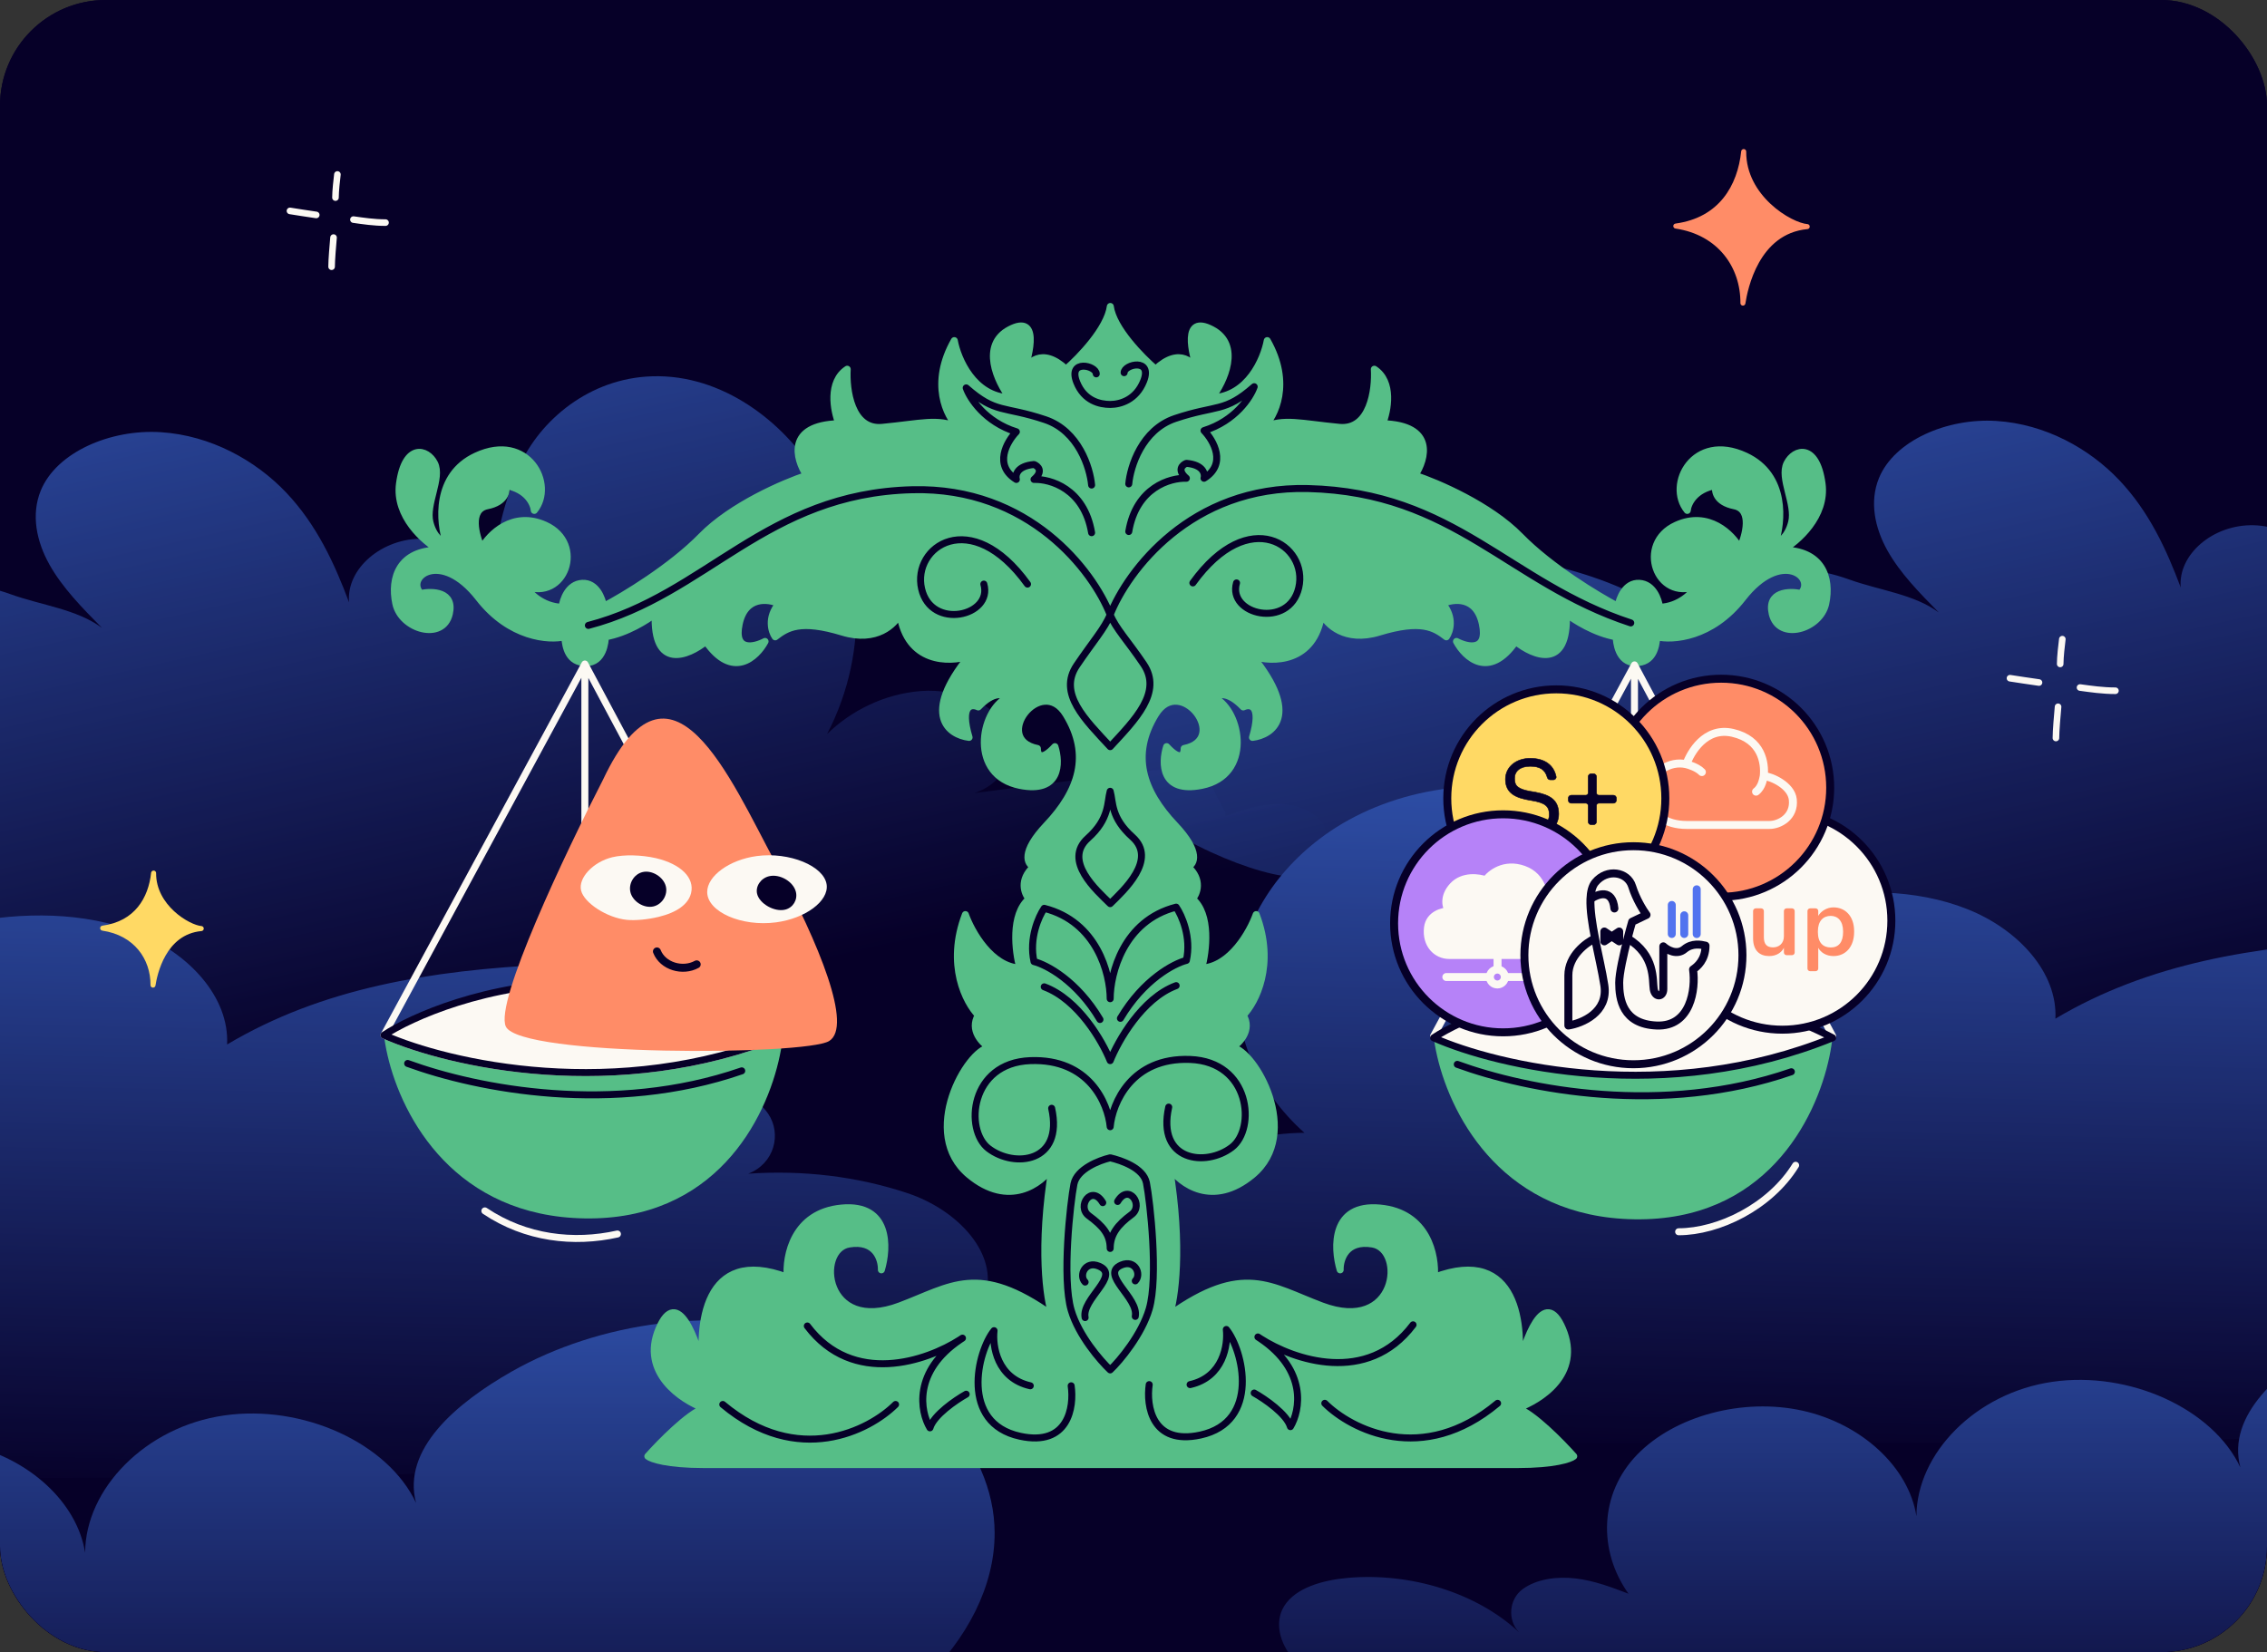 <svg width="343" height="250" viewBox="0 0 343 250" fill="none" xmlns="http://www.w3.org/2000/svg">
<rect x="0" y="0" width="343" height="250" fill="#333333" stroke="none"/>
<g clip-path="url(#clip0_333_8398)">
<rect width="343" height="250" rx="16" fill="#060028"/>
<g clip-path="url(#clip1_333_8398)">
<path d="M0 11.965C0 5.357 5.357 0 11.965 0H331.035C337.643 0 343 5.357 343 11.965V252.265C343 258.873 337.643 264.23 331.035 264.23H11.965C5.357 264.23 0 258.873 0 252.265V11.965Z" fill="#060028"/>
<g opacity="0.7">
<path d="M144.446 120.386C150.058 120.684 154.419 115.299 152.747 110.982C151.076 106.673 144.954 104.139 139.358 104.566C133.754 104.994 128.698 107.586 125.137 111.08C131.791 98.273 130.919 83.095 122.819 70.84C117.772 63.199 108.445 56.199 97.721 56.99C88.458 57.67 81.158 64.151 78.283 71.248C75.408 78.345 74.245 84.495 74.94 91.935C75.868 86.893 70.482 81.702 64.143 81.52C57.804 81.339 52.353 86.063 52.813 91.144C50.616 85.286 47.935 79.433 43.324 74.56C38.713 69.686 31.897 65.875 24.298 65.396C16.699 64.923 8.551 68.422 6.169 74.229C4.675 77.878 5.523 81.935 7.485 85.441C9.447 88.941 12.452 91.993 15.423 95.007C11.612 92.168 6.282 91.605 1.534 89.894C-3.207 88.183 -8.779 87.58 -13.624 89.09C-18.478 90.594 -22.305 94.501 -22.023 98.669C-31.035 90.069 -46.669 85.999 -60.672 85.681C-64.686 85.59 -69.062 86.018 -71.913 88.28C-74.764 90.542 -74.748 95.156 -71.073 96.452C-78.462 95.817 -85.892 95.934 -93.281 95.299C-96.689 95.007 -100.945 95.052 -102.535 97.489C-103.876 99.537 -102.39 102.039 -100.622 103.866C-95.93 108.734 -93.645 134.541 -86.118 135.694C-37.414 161.519 -3.545 165.837 78.283 165.837C106.466 165.837 133.059 146.751 156.414 139.933C169.068 136.232 181.851 137.723 193.868 132.843C197.316 131.443 201.111 129.142 200.691 126.057C200.344 123.471 196.92 121.734 193.682 121.657C190.444 121.579 187.383 122.726 184.46 123.847C186.721 123.802 184.452 121.682 183.838 119.933C183.224 118.183 181.076 117.003 178.855 116.634C176.643 116.264 174.341 116.55 172.104 116.835C162.688 118.04 153.862 119.181 144.446 120.386Z" fill="url(#paint0_linear_333_8398)" style="mix-blend-mode:screen"/>
<path d="M-81.712 175.7C-88.968 169.231 -92.776 160.341 -92.015 151.663C-91.256 142.977 -85.949 134.612 -77.642 129.019C-67.95 122.493 -53.652 120.011 -42.172 124.288C-30.693 128.564 -23.716 140.211 -28.46 149.624C-21.574 144.066 -14.682 141.649 -5.22 139.707C3.357 137.946 12.789 137.96 20.725 141.108C28.661 144.257 34.712 150.944 34.359 158.051C48.767 149.48 65.123 146.821 83.023 145.951C87.909 145.715 93.547 146.06 96.525 149.186C98.765 151.539 98.763 154.897 97.451 157.664C96.14 160.437 93.713 162.757 91.329 165.013C95.361 163.65 100.818 163.533 105.189 163.655C109.561 163.784 114.088 165.417 116.202 168.497C118.317 171.577 117.156 176.085 113.21 177.6C121.464 177.033 129.653 177.997 137.309 180.548C144.964 183.099 151.169 189.779 149.04 196.211C147.629 200.479 143.064 203.556 138.488 206.007C107.022 222.916 66.655 223.553 28.786 223.605C-1.547 223.652 -31.883 223.693 -62.216 223.74C-76.998 223.76 -93.4 223.293 -104.035 215.046C-112.217 208.71 -115.006 198.291 -110.807 189.812C-106.597 181.338 -93.081 175.765 -81.713 175.694L-81.712 175.7Z" fill="url(#paint1_linear_333_8398)" style="mix-blend-mode:screen"/>
<path d="M-54.926 274.823C-65.116 278.517 -77.274 278.535 -87.491 274.874C-90.941 273.634 -94.509 271.609 -95.005 268.602C-95.512 265.547 -92.437 262.692 -88.846 261.596C-85.254 260.494 -81.263 260.725 -77.428 260.974C-79.602 259.261 -82.898 258.037 -84.302 255.869C-85.706 253.7 -86.192 250.997 -84.819 248.815C-83.071 246.042 -78.916 244.846 -75.064 244.502C-65.248 243.622 -54.998 246.861 -48.57 252.88C-50.336 251.03 -50.126 247.81 -47.981 246.238C-45.837 244.665 -42.68 244.243 -39.799 244.584C-36.919 244.926 -34.246 245.944 -31.62 246.947C-36.349 240.322 -36.139 231.492 -30.303 225.462C-24.466 219.432 -13.936 216.62 -4.755 218.644C4.428 220.663 11.697 227.397 12.88 234.966C12.909 225.278 22.018 215.896 33.909 214.186C45.802 212.47 58.703 218.35 62.949 227.42C60.795 219.325 68.986 212.338 77.403 207.55C90.65 200.02 108.534 197.478 123.716 202.113C138.898 206.747 150.46 218.925 150.489 231.944C150.51 240.081 146.257 248.013 139.767 254.273C133.278 260.534 124.674 265.219 115.492 268.697C120.844 273.894 119.518 282.431 113.907 287.446C108.296 292.461 99.716 294.695 91.358 295.391C71.106 297.073 50.054 290.43 36.654 278.142C23.771 283.934 6.488 284.08 -7.132 279.475C-9.888 278.542 -12.796 277.164 -13.581 274.852C-23.771 279.898 -36.194 283.012 -48.078 284.248C-50.819 284.536 -53.807 284.669 -56.139 283.488C-58.478 282.306 -57.059 276.244 -54.936 274.828L-54.926 274.823Z" fill="url(#paint2_linear_333_8398)" style="mix-blend-mode:screen"/>
</g>
<g opacity="0.7">
<path d="M419.644 117.524C425.138 117.816 429.406 112.544 427.77 108.319C426.134 104.1 420.142 101.62 414.664 102.039C409.178 102.457 404.229 104.995 400.743 108.414C407.257 95.879 406.403 81.021 398.475 69.025C393.534 61.545 384.404 54.694 373.906 55.468C364.84 56.134 357.694 62.478 354.879 69.424C352.065 76.371 350.927 82.391 351.607 89.674C352.516 84.739 347.243 79.657 341.038 79.48C334.833 79.302 329.497 83.927 329.948 88.9C327.798 83.165 325.173 77.437 320.659 72.666C316.146 67.895 309.474 64.165 302.036 63.696C294.597 63.233 286.621 66.658 284.289 72.343C282.827 75.914 283.657 79.885 285.578 83.318C287.499 86.743 290.439 89.731 293.348 92.681C289.617 89.903 284.4 89.351 279.752 87.676C275.112 86.001 269.658 85.411 264.915 86.889C260.164 88.361 256.417 92.186 256.694 96.266C247.872 87.847 232.568 83.863 218.861 83.552C214.932 83.463 210.648 83.882 207.858 86.096C205.067 88.31 205.083 92.827 208.68 94.096C201.02 92.997 196.523 92.275 187.142 92.275C181.303 92.275 175.962 94.057 172.621 96.266C166.337 100.42 163.626 108.299 167.095 116.031C170.715 124.099 186.585 131.379 193.953 132.509C241.627 157.788 274.781 162.015 354.879 162.015C382.467 162.015 408.498 143.331 431.359 136.658C443.745 133.035 456.259 134.494 468.021 129.717C471.397 128.347 475.112 126.095 474.701 123.075C474.361 120.544 471.009 118.844 467.839 118.768C464.67 118.691 461.674 119.814 458.812 120.912C461.025 120.867 458.804 118.793 458.203 117.08C457.603 115.367 455.5 114.213 453.326 113.851C451.16 113.489 448.907 113.769 446.718 114.048C437.501 115.228 428.861 116.344 419.644 117.524Z" fill="url(#paint3_linear_333_8398)" style="mix-blend-mode:screen"/>
<path d="M197.367 171.42C190.264 165.088 186.536 156.385 187.281 147.89C188.024 139.388 193.219 131.199 201.35 125.725C210.838 119.337 224.833 116.907 236.07 121.094C247.307 125.28 254.136 136.68 249.493 145.895C256.233 140.454 262.979 138.088 272.242 136.187C280.638 134.463 289.87 134.477 297.638 137.559C305.407 140.641 311.33 147.186 310.985 154.143C325.088 145.754 341.098 143.15 358.619 142.299C363.402 142.068 368.922 142.406 371.836 145.465C374.029 147.769 374.027 151.056 372.742 153.764C371.459 156.479 369.084 158.75 366.75 160.959C370.696 159.624 376.038 159.51 380.317 159.629C384.597 159.755 389.028 161.354 391.098 164.368C393.168 167.383 392.031 171.796 388.169 173.279C396.248 172.725 404.264 173.668 411.758 176.165C419.251 178.662 425.326 185.201 423.241 191.497C421.86 195.675 417.392 198.686 412.913 201.085C382.112 217.637 342.598 218.261 305.529 218.312C275.837 218.358 246.142 218.398 216.45 218.444C201.981 218.464 185.925 218.007 175.515 209.934C167.506 203.732 164.776 193.533 168.886 185.233C173.007 176.939 186.237 171.483 197.365 171.413L197.367 171.42Z" fill="url(#paint4_linear_333_8398)" style="mix-blend-mode:screen"/>
<path d="M223.585 268.447C213.611 272.063 201.709 272.081 191.708 268.498C188.331 267.284 184.839 265.301 184.353 262.358C183.857 259.367 186.867 256.573 190.382 255.5C193.898 254.421 197.805 254.648 201.559 254.892C199.431 253.215 196.205 252.017 194.83 249.894C193.456 247.771 192.98 245.125 194.324 242.989C196.035 240.275 200.102 239.104 203.872 238.768C213.481 237.906 223.514 241.077 229.807 246.968C228.078 245.158 228.284 242.006 230.383 240.466C232.482 238.927 235.572 238.513 238.392 238.848C241.212 239.182 243.828 240.179 246.398 241.16C241.77 234.676 241.975 226.032 247.688 220.13C253.401 214.227 263.709 211.474 272.696 213.456C281.685 215.432 288.8 222.024 289.958 229.433C289.986 219.95 298.903 210.766 310.543 209.092C322.184 207.413 334.812 213.168 338.969 222.046C336.86 214.122 344.878 207.283 353.118 202.596C366.084 195.226 383.59 192.737 398.451 197.274C413.313 201.81 424.63 213.731 424.659 226.475C424.679 234.44 420.516 242.204 414.164 248.332C407.811 254.46 399.389 259.047 390.401 262.451C395.64 267.538 394.343 275.895 388.85 280.804C383.357 285.713 374.959 287.9 366.778 288.581C346.954 290.228 326.347 283.724 313.229 271.696C300.619 277.366 283.702 277.509 270.369 273.001C267.671 272.087 264.825 270.739 264.056 268.476C254.082 273.415 241.921 276.464 230.288 277.673C227.605 277.955 224.68 278.085 222.398 276.929C220.108 275.772 221.497 269.838 223.575 268.452L223.585 268.447Z" fill="url(#paint5_linear_333_8398)" style="mix-blend-mode:screen"/>
</g>
<path d="M106.537 213.098C104.19 213.88 99.879 218.265 98.017 220.359C98.529 220.778 100.95 221.616 106.537 221.616H167.993H229.589C235.176 221.616 237.597 220.778 238.109 220.359C236.246 218.265 231.935 213.88 229.589 213.098C233.034 211.842 239.333 207.932 236.433 201.09C233.639 194.499 230.706 202.719 229.589 207.653C230.659 200.857 229.644 188.467 217.018 193.27C217.297 190.059 216.04 183.468 208.777 182.798C201.514 182.128 201.747 188.756 202.771 192.153C202.725 190.571 203.637 187.573 207.66 188.243C212.688 189.081 211.437 201.913 199.978 197.599C192.156 194.654 188.106 191.036 176.932 198.995C177.77 196.622 178.943 188.83 176.932 176.654C178.608 179.121 183.469 182.798 189.502 177.771C197.045 171.487 189.782 158.92 186.43 158.501C187.547 157.803 189.447 155.848 188.106 153.614C189.968 151.706 192.966 145.99 190.061 138.394C189.13 141 186.178 146.269 181.82 146.493C182.519 143.979 183.217 138.366 180.424 136.02C181.122 135.229 181.96 133.144 179.725 131.133C180.703 130.761 181.681 128.982 177.77 124.849C172.881 119.683 171.066 114.237 174.837 108.093C178.608 101.949 186.15 111.863 179.167 113.26C179.182 114.144 178.673 115.326 176.513 112.98C175.721 115.447 175.675 120.074 181.82 118.845C189.502 117.309 187.826 107.674 183.776 105.58C184.241 105.021 185.759 104.519 188.106 106.976C189.177 106.464 190.955 106.669 189.502 111.584C192.529 111.212 196.765 108.233 189.502 99.296C192.529 100.274 198.861 100.357 199.978 92.873C200.723 94.456 203.498 97.23 208.638 95.666C215.063 93.711 217.018 94.968 218.834 96.364C219.392 95.573 220.063 93.46 218.275 91.337C219.905 90.592 223.387 90.164 224.281 94.409C225.175 98.654 222.046 97.946 220.37 97.062C221.674 99.482 225.287 102.871 229.309 97.062C232.01 99.25 237.326 101.474 236.991 92.873C238.155 93.804 241.293 95.805 244.534 96.364C244.534 97.062 244.813 100.274 247.467 100.274C250.121 100.274 250.568 97.928 250.679 96.364C253.054 96.922 258.976 96.531 263.669 90.499C269.535 82.959 274.843 87.427 272.468 89.801C270.699 89.429 267.356 89.522 268.138 92.873C269.116 97.062 275.401 95.247 276.239 91.337C277.077 87.427 275.681 83.238 269.675 83.238C271.956 81.935 276.351 78.1 275.681 73.184C274.843 67.041 271.491 67.878 270.373 70.112C269.256 72.347 271.77 76.257 271.072 79.049C270.513 81.283 269.163 82.121 268.557 82.261C269.675 79.049 270.345 71.9 264.088 68.996C256.266 65.365 252.076 73.324 255.288 77.234C255.382 76.21 256.378 74.022 259.618 73.464C259.386 74.255 259.618 75.977 262.412 76.536C265.205 77.094 264.134 81.051 263.25 82.959C262.086 80.864 258.529 77.234 253.612 79.468C247.467 82.261 250.679 91.058 256.685 88.684C256.08 89.708 254.115 91.784 251.098 91.896C250.959 90.732 250.149 88.377 248.025 88.265C245.902 88.153 244.999 90.546 244.813 91.756C241.787 90.173 234.589 85.835 230.008 81.144C225.426 76.452 217.484 73.045 214.085 71.928C215.761 69.414 217.13 64.332 209.196 64.108C209.988 62.153 210.845 57.769 207.939 55.87C208.126 58.988 207.325 65.114 202.632 64.667C196.765 64.108 194.251 63.27 191.179 64.667C192.901 62.991 195.425 58.02 191.737 51.541C191.225 54.334 188.832 59.975 183.357 60.199C185.219 57.732 187.826 52.211 183.357 49.865C178.887 47.52 180.191 53.356 181.401 56.568C180.75 54.892 178.524 52.407 174.837 55.87C172.788 54.101 168.44 49.726 167.993 46.375C167.546 49.726 163.337 54.101 161.289 55.87C157.601 52.407 155.376 54.892 154.724 56.568C155.934 53.356 157.238 47.52 152.768 49.865C148.299 52.211 150.906 57.732 152.768 60.199C147.293 59.975 144.9 54.334 144.388 51.541C140.701 58.02 143.224 62.991 144.947 64.667C141.874 63.27 139.36 64.108 133.494 64.667C128.801 65.114 128 58.988 128.186 55.87C125.281 57.769 126.137 62.153 126.929 64.108C118.995 64.332 120.364 69.414 122.04 71.928C118.642 73.045 110.699 76.452 106.118 81.144C101.536 85.835 94.338 90.173 91.312 91.756C91.126 90.546 90.223 88.153 88.1 88.265C85.977 88.377 85.167 90.732 85.027 91.896C82.01 91.784 80.045 89.708 79.44 88.684C85.446 91.058 88.659 82.261 82.513 79.468C77.596 77.234 74.039 80.864 72.875 82.959C71.991 81.051 70.92 77.094 73.713 76.536C76.507 75.977 76.74 74.255 76.507 73.464C79.747 74.022 80.744 76.21 80.837 77.234C84.049 73.324 79.859 65.365 72.037 68.996C65.78 71.9 66.45 79.049 67.568 82.261C66.963 82.121 65.612 81.283 65.054 79.049C64.355 76.257 66.87 72.347 65.752 70.112C64.635 67.878 61.282 67.041 60.444 73.184C59.774 78.1 64.169 81.935 66.451 83.238C60.444 83.238 59.048 87.427 59.886 91.337C60.724 95.247 67.009 97.062 67.987 92.873C68.769 89.522 65.426 89.429 63.657 89.801C61.283 87.427 66.59 82.959 72.456 90.499C77.149 96.531 83.072 96.922 85.446 96.364C85.558 97.928 86.005 100.274 88.659 100.274C91.312 100.274 91.592 97.062 91.592 96.364C94.832 95.805 97.97 93.804 99.134 92.873C98.799 101.474 104.116 99.25 106.816 97.062C110.839 102.871 114.451 99.482 115.755 97.062C114.079 97.946 110.95 98.654 111.844 94.409C112.738 90.164 116.221 90.592 117.85 91.337C116.062 93.46 116.733 95.573 117.291 96.364C119.107 94.968 121.063 93.711 127.488 95.666C132.628 97.23 135.402 94.456 136.147 92.873C137.265 100.357 143.597 100.274 146.623 99.296C139.36 108.233 143.597 111.212 146.623 111.584C145.17 106.669 146.949 106.464 148.02 106.976C150.366 104.519 151.884 105.021 152.349 105.58C148.299 107.674 146.623 117.309 154.305 118.845C160.45 120.074 160.404 115.447 159.612 112.98C157.452 115.326 156.943 114.144 156.959 113.26C149.975 111.863 157.517 101.949 161.289 108.093C165.06 114.237 163.244 119.683 158.355 124.849C154.445 128.982 155.422 130.761 156.4 131.133C154.165 133.144 155.003 135.229 155.702 136.02C152.908 138.366 153.606 143.979 154.305 146.493C149.947 146.269 146.995 141 146.064 138.394C143.159 145.99 146.157 151.706 148.02 153.614C146.679 155.848 148.578 157.803 149.696 158.501C146.343 158.92 139.08 171.487 146.623 177.771C152.657 182.798 157.517 179.121 159.193 176.654C157.182 188.83 158.355 196.622 159.193 198.995C148.02 191.036 143.969 194.654 136.147 197.599C124.689 201.913 123.437 189.081 128.465 188.243C132.488 187.573 133.4 190.571 133.354 192.153C134.378 188.756 134.611 182.128 127.348 182.798C120.085 183.468 118.828 190.059 119.107 193.27C106.481 188.467 105.466 200.857 106.537 207.653C105.419 202.719 102.486 194.499 99.693 201.09C96.899 207.681 103.091 211.842 106.537 213.098Z" fill="#56BE87" stroke="#56BE87" stroke-width="1.057" stroke-linecap="round" stroke-linejoin="round"/>
<path d="M58.095 156.636C61.102 153.989 71.391 148.693 88.49 148.693C103.258 148.693 114.629 153.989 118.469 156.636C118.377 157.575 118.221 158.606 117.993 159.702C115.941 169.566 108.076 184.669 88.49 184.368C68.963 184.068 60.863 169.308 58.637 159.702C58.382 158.603 58.205 157.571 58.095 156.636Z" fill="#56BE87"/>
<path d="M61.679 160.921C72.315 164.8 92.768 168.773 112.226 162.04" stroke="#060028" stroke-width="1.057" stroke-linecap="round" stroke-linejoin="round"/>
<path d="M88.491 100.476V148.693M88.491 100.476L118.469 156.636C93.286 166.903 67.727 160.914 58.096 156.636L88.491 100.476Z" stroke="#FCF9F3" stroke-width="1.057" stroke-linecap="round" stroke-linejoin="round"/>
<path d="M118.469 156.636C93.286 166.903 67.727 160.914 58.095 156.636C62.075 153.989 73.727 148.693 88.49 148.693C100.585 148.693 113.516 153.989 118.469 156.636Z" fill="#FCF9F3" stroke="#060028" stroke-width="1.057" stroke-linecap="round" stroke-linejoin="round"/>
<path d="M216.905 156.772C219.912 154.124 230.201 148.828 247.3 148.828C262.068 148.828 273.439 154.124 277.279 156.772C277.187 157.71 277.031 158.741 276.803 159.837C274.751 169.701 266.887 184.804 247.3 184.503C227.773 184.203 219.673 169.443 217.447 159.837C217.192 158.738 217.015 157.706 216.905 156.772Z" fill="#56BE87"/>
<path d="M220.488 161.056C231.124 164.935 251.578 168.908 271.036 162.175" stroke="#060028" stroke-width="1.057" stroke-linecap="round" stroke-linejoin="round"/>
<path d="M247.3 100.611V148.828M247.3 100.611L277.279 156.772C252.096 167.038 226.537 161.049 216.905 156.772L247.3 100.611Z" stroke="#FCF9F3" stroke-width="1.057" stroke-linecap="round" stroke-linejoin="round"/>
<path d="M277.279 157.039C252.096 167.305 226.537 161.316 216.905 157.039C220.885 154.391 232.537 149.095 247.3 149.095C259.395 149.095 272.326 154.391 277.279 157.039Z" fill="#FCF9F3" stroke="#060028" stroke-width="1.057" stroke-linecap="round" stroke-linejoin="round"/>
<path d="M167.973 93.014C170.55 86.463 180.146 73.474 197.913 73.926C220.122 74.492 228.27 88.206 246.736 94.259M167.973 93.014C168.769 95.04 170.644 96.972 173.033 100.507C175.901 104.749 171.768 108.886 167.973 112.986C164.178 108.886 160.045 104.927 162.913 100.685C165.302 97.151 167.176 95.04 167.973 93.014ZM167.973 93.014C165.396 86.463 155.8 73.652 138.033 74.105C115.824 74.67 106.922 89.97 89.021 94.636M169.519 154.093C173.005 148.211 177.625 145.798 179.499 145.327C180.286 141.821 178.796 138.493 177.953 137.268C169.969 139.304 167.973 147.354 167.973 151.124C167.973 147.354 165.977 139.482 157.993 137.446C157.15 138.672 155.66 141.999 156.447 145.505C158.321 145.977 162.941 148.39 166.427 154.271M176.828 167.525C175.001 175.726 182.451 176.621 186.387 173.605C190.041 170.804 189.198 160.663 180.061 160.314C171.178 159.975 168.301 166.96 167.973 170.494C167.645 166.96 164.768 160.153 155.884 160.493C146.748 160.842 145.904 170.982 149.559 173.783C153.495 176.799 160.945 175.904 159.117 167.703M170.784 73.219C171.018 70.627 172.752 65.019 177.812 63.322C184.138 61.201 185.262 62.474 189.76 58.515C189.198 60.117 186.893 63.69 182.17 65.16C183.622 66.668 185.656 70.222 182.17 72.371C182.357 71.711 182.086 70.335 179.499 70.109C178.89 70.344 178.037 71.127 179.499 72.371C177.063 72.277 171.909 73.757 170.784 80.43M180.483 88.206C189.058 76.33 197.969 82.579 196.507 88.913C195.046 95.248 185.684 93.014 187.09 88.206M177.953 149.145C172.78 151.068 169.144 157.571 167.973 160.493C166.802 157.571 163.166 151.246 157.993 149.323M169.097 181.805C170.784 178.978 173.106 182.383 171.206 183.785C169.097 185.34 167.973 186.791 167.973 188.912C167.973 186.791 166.848 185.518 164.74 183.963C162.84 182.561 165.162 179.156 166.848 181.984M171.768 193.823C172.752 192.834 171.768 190.522 169.66 191.42C166.337 192.834 172.33 196.368 171.768 199.196M173.877 209.517C173.408 212.722 174.298 218.736 181.608 217.152C190.744 215.173 188.074 204.286 185.543 201.175C185.812 203.485 185.092 208.386 180.061 209.517M189.76 210.79C191.353 211.685 194.68 213.957 195.242 215.88C196.718 213.422 197.821 207.366 190.675 202.539M190.675 202.539C190.559 202.461 190.442 202.384 190.323 202.307C190.436 202.384 190.554 202.461 190.675 202.539ZM190.675 202.539C195.731 205.797 206.878 209.638 213.797 200.469M200.443 212.345C204.426 216.304 215.23 221.846 226.588 212.345M170.081 56.394C170.081 55.121 174.439 54.132 173.033 57.666C171.909 60.494 169.519 61.201 167.973 61.201C166.427 61.201 164.037 60.672 162.913 57.845C161.507 54.31 165.864 55.3 165.864 56.572M165.162 73.397C164.927 70.805 163.194 65.197 158.133 63.5C151.808 61.38 150.684 62.652 146.186 58.693C146.748 60.295 149.053 63.868 153.776 65.338C152.324 66.847 150.29 70.4 153.776 72.549C153.589 71.889 153.86 70.513 156.447 70.287C157.056 70.523 157.909 71.305 156.447 72.549C158.883 72.455 164.037 73.935 165.162 80.608M155.463 88.385C146.888 76.508 137.977 82.757 139.439 89.092C140.9 95.426 150.262 93.192 148.856 88.385M164.178 194.002C163.194 193.012 164.178 190.701 166.286 191.598C169.609 193.012 163.615 196.547 164.178 199.374M162.069 209.696C162.538 212.9 161.648 218.914 154.338 217.331C145.202 215.351 147.872 204.464 150.402 201.354C150.134 203.663 150.854 208.564 155.884 209.696M146.186 210.968C144.593 211.864 141.266 214.135 140.704 216.058C139.228 213.6 138.125 207.545 145.271 202.717M145.271 202.717C145.387 202.639 145.504 202.562 145.623 202.485C145.51 202.562 145.392 202.639 145.271 202.717ZM145.271 202.717C140.215 205.975 129.068 209.816 122.149 200.647M135.503 212.523C131.52 216.482 120.715 222.025 109.358 212.523M167.973 119.736C168.441 121.385 168.026 123.695 171.346 126.664C175.142 130.057 170.035 134.713 167.973 136.739C165.911 134.713 160.804 130.235 164.599 126.842C167.92 123.873 167.504 121.385 167.973 119.736ZM167.973 175.197C169.613 175.574 173.005 176.715 173.455 178.978C174.017 181.805 175.282 193.258 173.877 198.065C172.752 201.911 169.472 205.878 167.973 207.292C166.474 205.878 163.194 202.089 162.069 198.243C160.664 193.436 161.929 181.984 162.491 179.156C162.941 176.894 166.333 175.574 167.973 175.197Z" stroke="#060028" stroke-width="1.057" stroke-linecap="round" stroke-linejoin="round"/>
<circle cx="269.67" cy="139.314" r="16.496" fill="#FCF9F3" stroke="#060028" stroke-width="1.207"/>
<circle cx="260.416" cy="119.197" r="16.496" fill="#FF8C67" stroke="#060028" stroke-width="1.207"/>
<path d="M266.863 117.421C268.034 117.519 271.02 118.843 271.254 120.977C271.547 123.645 269.205 124.83 267.742 124.83C266.571 124.83 265.302 124.83 264.814 124.83H255.154C252.227 124.83 249.17 123.348 249.593 119.495C249.885 116.828 252.617 115.05 255.154 115.642M266.863 117.421C267.059 115.445 266.571 111.926 262.18 110.9C257.972 109.917 255.74 113.963 255.154 115.642M266.863 117.421C266.766 117.816 266.629 119.08 265.693 119.792M255.154 115.642C255.545 115.741 256.794 116.117 257.496 116.828" stroke="#FCF9F3" stroke-width="1.207" stroke-linecap="round"/>
<circle cx="235.471" cy="120.807" r="16.496" fill="#FFD964" stroke="#060028" stroke-width="1.207"/>
<path d="M231.517 114.748C232.587 114.748 233.474 114.99 234.142 115.457C234.81 115.924 235.256 116.615 235.445 117.506C235.5 117.768 235.289 117.999 235.027 117.999H234.554C234.34 117.999 234.162 117.845 234.107 117.643C233.941 117.044 233.656 116.624 233.235 116.352C232.812 116.08 232.247 115.955 231.517 115.955C230.735 115.955 230.145 116.15 229.752 116.474C229.36 116.798 229.159 117.253 229.159 117.781C229.159 118.339 229.263 118.751 229.648 119.07C229.988 119.352 230.553 119.565 231.475 119.732L231.893 119.801L232.36 119.882C233.415 120.08 234.243 120.363 234.826 120.819C235.496 121.343 235.838 122.092 235.838 123.188C235.838 125.147 234.124 126.625 231.823 126.625C230.396 126.625 229.384 126.262 228.689 125.673C227.993 125.083 227.617 124.272 227.453 123.382C227.405 123.12 227.614 122.891 227.876 122.891H228.427C228.65 122.891 228.834 123.057 228.875 123.273C228.989 123.874 229.204 124.408 229.648 124.793C230.091 125.177 230.77 125.418 231.823 125.418C233.289 125.418 234.406 124.559 234.406 123.285C234.405 122.64 234.258 122.191 233.849 121.858C233.435 121.521 232.749 121.297 231.656 121.12C230.447 120.935 229.477 120.652 228.809 120.155C228.138 119.656 227.775 118.943 227.775 117.91C227.775 116.112 229.328 114.748 231.517 114.748ZM241.108 117.081C241.352 117.081 241.55 117.28 241.55 117.524V119.969C241.55 120.169 241.712 120.332 241.912 120.332H244.117C244.362 120.332 244.56 120.53 244.56 120.774V121.096C244.56 121.341 244.362 121.539 244.117 121.539H241.912C241.712 121.539 241.55 121.701 241.55 121.901V124.347C241.55 124.592 241.352 124.79 241.108 124.79H240.738C240.493 124.79 240.295 124.592 240.295 124.347V121.901C240.295 121.701 240.133 121.539 239.933 121.539H237.728C237.483 121.539 237.285 121.341 237.285 121.096V120.774C237.286 120.53 237.484 120.332 237.728 120.332H239.933C240.133 120.332 240.295 120.169 240.295 119.969V117.524C240.295 117.28 240.493 117.081 240.738 117.081H241.108Z" fill="#060028" stroke="#060028" stroke-width="0.08"/>
<circle cx="227.425" cy="139.716" r="16.496" fill="#B682F8" stroke="#060028" stroke-width="1.207"/>
<path d="M236.96 140.401C237.545 142.6 235.937 144.507 233.597 144.507H226.58H225.703H219.27C217.37 144.507 215.761 142.894 216.054 140.401C216.288 138.406 218.295 137.908 219.27 137.908C218.832 137.321 218.334 135.738 219.855 134.095C221.375 132.453 223.802 132.824 224.826 133.215C225.508 132.238 227.603 130.546 230.527 131.602C233.451 132.658 233.792 135.659 233.597 137.028C234.621 137.321 236.375 138.201 236.96 140.401Z" fill="#FCF9F3"/>
<path d="M226.58 144.507C226.252 144.507 225.956 144.507 225.703 144.507C224.192 144.507 220.791 144.507 219.27 144.507C217.37 144.507 215.761 142.894 216.054 140.401C216.288 138.406 218.295 137.908 219.27 137.908C218.832 137.321 218.334 135.738 219.855 134.095C221.375 132.453 223.802 132.824 224.826 133.215C225.508 132.238 227.603 130.546 230.527 131.602C233.451 132.658 233.792 135.659 233.597 137.028C234.621 137.321 236.375 138.201 236.96 140.401C237.545 142.6 235.937 144.507 233.597 144.507C231.982 144.507 228.652 144.507 226.58 144.507ZM226.58 144.507V147.842M226.58 147.842H234.036M226.58 147.842H218.832" stroke="#FCF9F3" stroke-width="1.207" stroke-linecap="round" stroke-linejoin="round"/>
<circle cx="226.55" cy="147.842" r="1.128" fill="#B682F8" stroke="#FCF9F3" stroke-width="1.207" stroke-linecap="round"/>
<path d="M267.67 144.67C266.282 144.67 265.244 143.871 265.244 141.988V137.854C265.244 137.632 265.424 137.451 265.646 137.451H266.472C266.695 137.451 266.875 137.632 266.875 137.854V141.799C266.875 142.869 267.32 143.356 268.263 143.356C269.139 143.356 269.907 142.787 269.907 141.663V137.854C269.907 137.632 270.087 137.451 270.309 137.451H271.135C271.358 137.451 271.538 137.632 271.538 137.854V144.132C271.538 144.354 271.358 144.534 271.135 144.534H270.309C270.087 144.534 269.907 144.354 269.907 144.132V143.424C269.557 144.114 268.815 144.67 267.67 144.67Z" fill="#FF8C67"/>
<path d="M273.873 146.958C273.651 146.958 273.471 146.778 273.471 146.556V137.854C273.471 137.632 273.651 137.451 273.873 137.451H274.699C274.922 137.451 275.102 137.632 275.102 137.854V138.589C275.493 137.912 276.369 137.302 277.406 137.302C279.172 137.302 280.533 138.616 280.533 140.905V141.013C280.533 143.288 279.226 144.67 277.406 144.67C276.288 144.67 275.479 144.114 275.102 143.424V146.556C275.102 146.778 274.922 146.958 274.699 146.958H273.873ZM277.002 143.37C278.201 143.37 278.862 142.557 278.862 141.04V140.932C278.862 139.361 278.053 138.589 276.989 138.589C275.857 138.589 275.048 139.361 275.048 140.932V141.04C275.048 142.625 275.816 143.37 277.002 143.37Z" fill="#FF8C67"/>
<circle cx="247.139" cy="144.544" r="16.496" fill="#FCF9F3" stroke="#060028" stroke-width="1.207"/>
<path d="M246.257 142.008C246.509 141.027 246.755 140.136 246.945 139.478L249.122 138.436C248.639 137.791 247.537 136.022 246.945 134.12C246.257 131.907 243.148 131.374 241.358 133.525C240.895 134.081 240.678 134.96 240.639 136.055M246.257 142.008C245.642 144.395 244.986 147.314 244.986 148.706C244.986 151.162 245.494 154.957 250.646 155.18C255.798 155.404 256.596 149.673 256.161 146.697C256.785 146.27 258.047 145.251 258.047 143.093C257.37 142.93 256.016 142.656 254.855 143.625C253.694 144.594 252.242 143.745 251.662 143.199C251.662 144.96 251.662 148.721 251.662 149.673C251.662 150.864 250.428 151.013 250.211 149.673C249.993 148.334 250.502 144.539 246.257 142.008ZM241.334 142.008C241.813 144.466 242.416 147.013 242.737 149.078C243.375 153.186 239.375 154.858 237.295 155.18C237.295 153.891 237.295 150.567 237.295 147.59C237.295 144.613 239.988 142.629 241.334 142.008ZM241.334 142.008C240.908 139.817 240.58 137.698 240.639 136.055M240.639 136.055C241.725 135.261 243.97 134.433 244.261 137.469M242.737 142.444L244.986 140.953V142.444L242.737 140.953V142.444Z" stroke="#060028" stroke-width="1.207" stroke-linecap="round" stroke-linejoin="round"/>
<path d="M252.944 136.937V141.327M254.831 138.5V141.327M256.717 134.567V141.339" stroke="#5273EF" stroke-width="1.207" stroke-linecap="round" stroke-linejoin="round"/>
<path d="M76.537 155.343C74.788 151.683 85.615 128.896 91.248 117.96C101.482 96.287 110.535 117.96 117.293 130.487C124.053 143.014 129.023 155.343 125.446 157.53C121.866 159.717 78.724 159.916 76.537 155.343Z" fill="#FF8C67"/>
<path d="M105.412 145.924C103.302 147.089 100.282 146.229 99.395 143.969" stroke="#060028" stroke-width="1.207" stroke-miterlimit="10" stroke-linecap="round"/>
<path d="M125.075 133.864C125.408 136.361 121.857 138.977 117.428 139.568C112.21 140.264 107.021 137.989 107.001 134.995C106.978 132.555 110.372 130.089 114.503 129.538C119.448 128.876 124.698 131.046 125.075 133.867V133.864Z" fill="#FCF9F3"/>
<path d="M116.352 132.592C115.102 132.896 114.275 134.126 114.554 135.265C114.914 136.745 117.176 138.043 118.795 137.645C119.991 137.352 120.712 136.151 120.422 134.963C120.039 133.387 117.974 132.197 116.352 132.592Z" fill="#060028"/>
<path d="M104.558 135.157C104.143 136.824 102.442 138.062 99.652 138.741C98.027 139.136 96.144 139.315 94.857 139.193C91.858 138.898 88.378 136.639 87.918 134.747C87.457 132.856 89.738 130.424 92.624 129.72C94.42 129.282 97.056 129.359 99.232 129.853C103.047 130.745 105.129 132.858 104.558 135.154V135.157Z" fill="#FCF9F3"/>
<path d="M95.383 135.003C95.733 136.435 97.457 137.503 98.889 137.154C100.198 136.835 101.059 135.418 100.746 134.131C100.397 132.7 98.641 131.614 97.213 131.964C95.929 132.276 95.065 133.694 95.386 135.003H95.383Z" fill="#060028"/>
<path d="M253.979 186.387C260.014 186.387 267.819 182.605 271.682 176.329" stroke="#FCF9F3" stroke-width="1.057" stroke-linecap="round"/>
<path d="M93.417 186.728C86.808 188.198 79.566 187.393 73.359 183.23" stroke="#FCF9F3" stroke-width="1.057" stroke-linecap="round"/>
<path d="M51.05 26.4C50.954 27.157 50.757 28.921 50.757 29.899M50.464 35.949C50.368 37.014 50.171 39.381 50.171 40.359M47.849 32.523C46.816 32.369 44.582 32.038 43.872 31.913M53.474 33.229C54.946 33.434 56.565 33.684 58.33 33.684" stroke="#FCF9F3" stroke-width="0.997" stroke-linecap="round" stroke-linejoin="round"/>
<path d="M312.033 96.718C311.928 97.529 311.71 99.419 311.71 100.467M311.387 106.949C311.282 108.091 311.064 110.627 311.064 111.674M308.502 103.279C307.362 103.113 304.897 102.759 304.113 102.625M314.709 104.035C316.333 104.255 318.119 104.523 320.067 104.523" stroke="#FCF9F3" stroke-width="0.997" stroke-linecap="round" stroke-linejoin="round"/>
<path d="M23.24 132.12C23.206 137.233 28.49 140.355 30.448 140.508C24.679 141.044 23.397 147.485 23.151 149.065C23.178 144.954 20.54 141.181 15.534 140.448C20.676 139.759 22.824 136.003 23.24 132.115V132.12Z" fill="#FFD964" stroke="#FFD964" stroke-width="0.759" stroke-linejoin="round"/>
<path d="M263.824 22.941C263.779 29.858 270.825 34.082 273.435 34.289C265.743 35.014 264.034 43.728 263.706 45.866C263.743 40.303 260.224 35.199 253.551 34.207C260.406 33.275 263.27 28.193 263.824 22.933V22.941Z" fill="#FF8C67" stroke="#FF8C67" stroke-width="0.759" stroke-linejoin="round"/>
</g>
</g>
<defs>
<linearGradient id="paint0_linear_333_8398" x1="91.894" y1="22.065" x2="119.811" y2="146.517" gradientUnits="userSpaceOnUse">
<stop stop-color="#4175E5"/>
<stop offset="1" stop-color="#060028"/>
</linearGradient>
<linearGradient id="paint1_linear_333_8398" x1="23.996" y1="117.569" x2="21.535" y2="226.856" gradientUnits="userSpaceOnUse">
<stop stop-color="#4175E5"/>
<stop offset="1" stop-color="#060028"/>
</linearGradient>
<linearGradient id="paint2_linear_333_8398" x1="34.919" y1="191.011" x2="34.873" y2="284.436" gradientUnits="userSpaceOnUse">
<stop stop-color="#4175E5"/>
<stop offset="1" stop-color="#060028"/>
</linearGradient>
<linearGradient id="paint3_linear_333_8398" x1="367.303" y1="21.032" x2="394.63" y2="142.853" gradientUnits="userSpaceOnUse">
<stop stop-color="#4175E5"/>
<stop offset="1" stop-color="#060028"/>
</linearGradient>
<linearGradient id="paint4_linear_333_8398" x1="300.84" y1="114.517" x2="298.431" y2="221.494" gradientUnits="userSpaceOnUse">
<stop stop-color="#4175E5"/>
<stop offset="1" stop-color="#060028"/>
</linearGradient>
<linearGradient id="paint5_linear_333_8398" x1="300.145" y1="188.239" x2="300.102" y2="275.28" gradientUnits="userSpaceOnUse">
<stop stop-color="#4175E5"/>
<stop offset="1" stop-color="#060028"/>
</linearGradient>
<clipPath id="clip0_333_8398">
<rect width="343" height="250" rx="16" fill="white"/>
</clipPath>
<clipPath id="clip1_333_8398">
<path d="M0 11.965C0 5.357 5.357 0 11.965 0H331.035C337.643 0 343 5.357 343 11.965V252.265C343 258.873 337.643 264.23 331.035 264.23H11.965C5.357 264.23 0 258.873 0 252.265V11.965Z" fill="white"/>
</clipPath>
</defs>
</svg>
